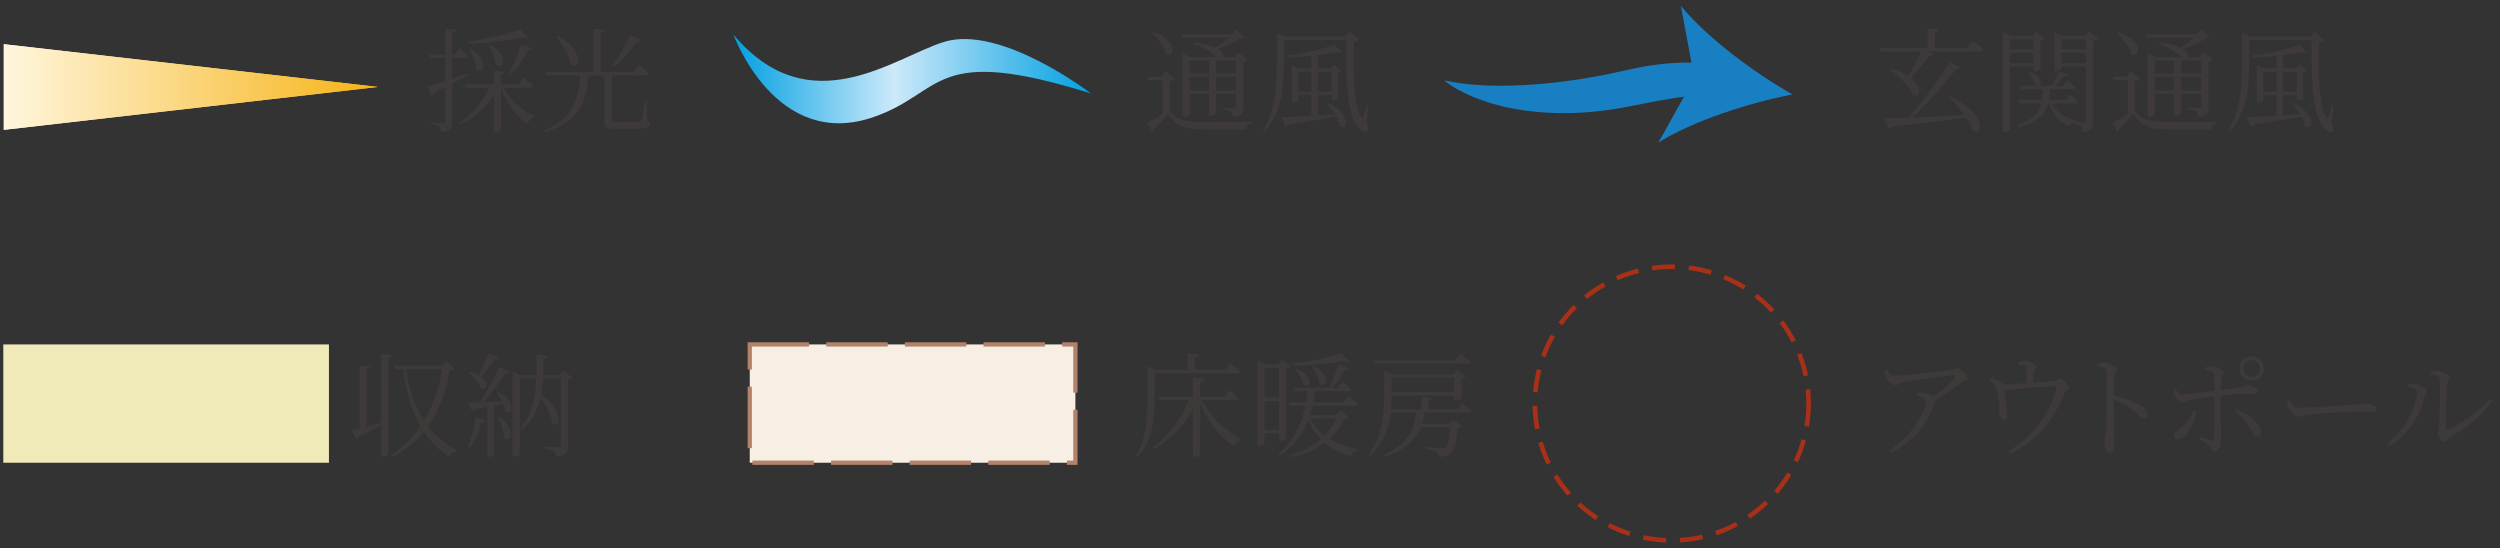 <?xml version="1.0" encoding="UTF-8"?><svg xmlns="http://www.w3.org/2000/svg" xmlns:xlink="http://www.w3.org/1999/xlink" viewBox="0 0 310 68"><rect x="0" y="0" width="310" height="68" fill="#333333" stroke="none"/><defs><style>.cls-1{fill:#f0eab8;}.cls-2{fill:url(#_新規グラデーションスウォッチ_4);}.cls-3{fill:url(#_新規グラデーションスウォッチ_5);}.cls-4{isolation:isolate;}.cls-5{fill:#3e3a39;}.cls-6{mix-blend-mode:multiply;}.cls-7{fill:#f7efe3;stroke:#b2826a;stroke-dasharray:7.09 2.66;stroke-linecap:square;stroke-width:.53px;}.cls-8{fill:none;stroke:#a73017;stroke-dasharray:2.85 1.71;stroke-width:.57px;}.cls-9{fill:#187fc3;}</style><linearGradient id="_新規グラデーションスウォッチ_4" x1="90.95" y1="9.78" x2="135.25" y2="9.78" gradientUnits="userSpaceOnUse"><stop offset="0" stop-color="#00a0e2"/><stop offset=".45" stop-color="#cce9fa"/><stop offset="1" stop-color="#00a0e2"/></linearGradient><linearGradient id="_新規グラデーションスウォッチ_5" x1="-2044.93" y1="1944.24" x2="-1998.55" y2="1944.24" gradientTransform="translate(2045.4 -1933.45)" gradientUnits="userSpaceOnUse"><stop offset="0" stop-color="#fff6dd"/><stop offset=".44" stop-color="#fbd987"/><stop offset="1" stop-color="#f7b316"/></linearGradient></defs><g class="cls-4"><g id="_レイヤー_4"><path class="cls-2" d="M135.25,11.57s-11.14-8.56-18.2-6.37c-6.15,1.9-16.67,10.34-26.1-.91,0,0,5.25,14.54,17.5,10.18,8.69-3.06,7.12-9.04,26.8-2.89"/><rect class="cls-1" x=".41" y="42.71" width="40.38" height="14.67"/><path class="cls-5" d="M142.3,45.86v-.46l1.06.46h-.17v3.42c0,.57-.02,1.17-.06,1.81-.04.63-.12,1.28-.26,1.93s-.35,1.29-.63,1.9c-.29.61-.67,1.18-1.17,1.7l-.2-.15c.43-.71.74-1.46.95-2.25.2-.79.33-1.61.38-2.44s.08-1.66.08-2.47v-3.43ZM142.79,45.86h9.07l.69-.87c.17.14.32.26.45.37.13.11.27.22.41.34.14.12.27.24.39.36-.03.15-.15.22-.36.22h-10.64v-.42ZM147.51,49.21h.99v.22c-.48,1.3-1.17,2.48-2.09,3.54-.92,1.06-2.03,1.96-3.33,2.71l-.15-.21c.73-.52,1.39-1.12,1.97-1.78.59-.66,1.1-1.37,1.55-2.13s.8-1.54,1.06-2.34ZM143.67,49.21h8.13l.63-.81c.16.13.3.25.42.34.12.1.25.21.38.32.14.12.26.23.37.34-.04.14-.16.21-.38.21h-9.45l-.11-.41ZM147.26,43.82l1.41.13c0,.09-.05.17-.13.25-.08.07-.2.12-.37.15v1.68h-.91v-2.2ZM147.92,46.83l1.43.17c-.02.09-.07.18-.14.25-.07.07-.21.12-.39.15v8.93s-.04.08-.11.13c-.07.05-.17.1-.28.14-.11.04-.22.06-.34.06h-.17v-9.83ZM148.81,49.21c.35.76.81,1.48,1.36,2.16.56.69,1.16,1.3,1.81,1.83.65.53,1.3.96,1.93,1.27l-.03.14c-.41.06-.7.31-.85.76-.61-.4-1.19-.91-1.76-1.51-.56-.61-1.08-1.29-1.53-2.06-.46-.77-.85-1.59-1.16-2.48l.22-.11Z"/><path class="cls-5" d="M155.95,44.69l1.02.49h-.17v9.81s-.07.1-.2.18c-.13.08-.3.13-.52.13h-.14v-10.61ZM159.03,49.31v.42h-2.66v-.42h2.66ZM159.06,45.18v.42h-2.67v-.42h2.67ZM159.04,53.3v.42h-2.66v-.42h2.66ZM158.46,45.18l.5-.55,1.09.85c-.04.06-.11.11-.22.15-.11.05-.24.08-.38.11v8.64s-.05.07-.13.13c-.08.06-.17.1-.28.14-.11.04-.21.06-.31.06h-.13v-9.53h-.14ZM163.16,48.12c-.1.89-.26,1.73-.47,2.53s-.49,1.56-.84,2.26c-.35.71-.78,1.36-1.3,1.96-.52.6-1.14,1.15-1.87,1.63l-.15-.17c.8-.71,1.46-1.49,1.96-2.35.5-.86.89-1.78,1.16-2.76.27-.98.45-2.02.53-3.1h.98ZM167.25,49.13c.15.12.28.23.41.33.12.1.25.2.38.32.13.11.25.22.36.32-.04.15-.16.22-.36.22h-8.16l-.11-.41h6.86l.63-.78ZM165.68,51.48l.6-.56.97.91c-.09.09-.29.15-.59.15-.55,1.18-1.35,2.16-2.41,2.95-1.06.79-2.45,1.37-4.19,1.74l-.1-.22c1.53-.46,2.79-1.1,3.77-1.94.98-.84,1.68-1.85,2.1-3.03h-.15ZM167.33,44.8c-.06.05-.15.07-.27.07s-.27-.03-.43-.1c-.53.1-1.14.2-1.83.28-.69.08-1.42.15-2.18.2-.76.05-1.51.07-2.26.07l-.04-.25c.53-.06,1.08-.13,1.65-.22.56-.09,1.12-.19,1.65-.32.54-.12,1.04-.25,1.5-.38.46-.13.86-.26,1.18-.38l1.04,1.02ZM166.45,47.34c.25.21.46.38.64.52.17.14.33.28.47.42-.03.15-.15.22-.36.22h-6.68l-.11-.41h5.45l.6-.76ZM160.79,45.73c.41.18.73.36.97.56.24.2.41.39.51.58.1.19.16.36.16.52,0,.15-.03.28-.1.37-.07.09-.16.14-.28.15-.12,0-.24-.04-.38-.14-.04-.21-.11-.43-.23-.67s-.25-.47-.39-.7c-.15-.23-.29-.43-.43-.59l.17-.08ZM166.21,51.47v.41h-4.35l.18-.41h4.17ZM162.28,51.48c.32.77.77,1.43,1.36,2s1.28,1.03,2.08,1.39c.8.36,1.67.64,2.61.84v.15c-.21.03-.38.11-.51.24-.14.13-.24.31-.3.53-.91-.29-1.71-.66-2.43-1.11-.71-.45-1.33-.99-1.83-1.64-.51-.64-.91-1.41-1.21-2.28l.24-.13ZM162.91,45.37c.4.21.71.43.93.66.22.22.38.44.47.64.09.2.14.38.13.55s-.06.3-.14.39c-.08.09-.19.14-.31.15-.12,0-.25-.05-.38-.16-.03-.35-.13-.73-.31-1.13s-.36-.74-.56-1.02l.17-.08ZM167.28,45.68c-.03.07-.08.12-.17.17-.08.05-.2.07-.35.06-.26.42-.55.85-.85,1.29s-.61.82-.91,1.14l-.22-.13c.13-.25.26-.55.4-.88.13-.34.27-.69.42-1.06.14-.37.27-.74.38-1.11l1.3.5Z"/><path class="cls-5" d="M171.63,46.44v-.48l1.08.48h-.17v2.53c0,.45-.01.93-.04,1.44-.03.51-.09,1.04-.19,1.58-.1.54-.25,1.07-.44,1.6-.2.53-.46,1.05-.78,1.55-.32.5-.73.96-1.21,1.39l-.18-.15c.56-.75.98-1.53,1.26-2.36.28-.83.46-1.67.55-2.53.08-.86.13-1.7.13-2.52v-2.53ZM170.26,44.68h10.16l.67-.83c.16.13.3.25.43.35.13.1.27.21.41.33.14.12.28.23.4.34-.04.14-.16.21-.38.21h-11.58l-.13-.41ZM175.62,50.81h1.04c-.04.42-.1.84-.19,1.26-.09.42-.23.84-.43,1.25-.2.42-.47.82-.83,1.2-.35.39-.81.76-1.38,1.13-.56.36-1.27.7-2.11,1.01l-.17-.22c.91-.42,1.62-.86,2.16-1.33.53-.47.93-.94,1.2-1.43s.44-.97.53-1.46c.09-.49.15-.96.17-1.41ZM171.97,46.44h8.68v.39h-8.68v-.39ZM171.97,48.62h8.65v.42h-8.65v-.42ZM172.12,50.79h8.53l.63-.78c.27.21.5.38.68.53.18.15.35.29.51.43-.04.15-.16.22-.38.22h-9.84l-.13-.41ZM175.76,52.54h4.4v.42h-4.55l.15-.42ZM176.26,49.2l1.3.14c0,.07-.04.14-.11.2-.06.06-.16.09-.29.11v1.37h-.91v-1.82ZM179.86,52.54h-.14l.52-.52,1.04.84c-.04.06-.1.1-.19.13-.09.03-.2.05-.33.07-.07.85-.19,1.55-.34,2.1-.15.55-.35.92-.6,1.12-.17.12-.37.21-.62.28s-.5.09-.78.08c0-.12-.02-.24-.06-.34-.04-.11-.11-.2-.21-.27-.1-.07-.28-.14-.54-.2-.26-.06-.52-.1-.79-.14v-.24c.21,0,.44.03.7.05s.51.04.75.06c.24.02.4.03.5.03.21,0,.37-.04.48-.13.16-.12.29-.44.39-.97.1-.52.17-1.18.23-1.96ZM180.32,46.44h-.14l.49-.55,1.11.83s-.11.1-.21.15c-.1.06-.21.09-.34.11v2.38s-.04.06-.13.11-.19.08-.31.12-.23.06-.34.06h-.13v-3.21Z"/><path class="cls-5" d="M239.3,49.44c.4-.26.81-.55,1.22-.87s.78-.63,1.11-.94c.33-.31.57-.57.72-.77.09-.13.13-.22.1-.26-.03-.04-.12-.06-.27-.06-.13,0-.38.02-.74.06-.36.04-.79.1-1.28.16-.49.07-1,.13-1.53.21-.53.07-1.03.15-1.5.22-.47.08-.86.14-1.17.21-.18.03-.31.07-.4.13-.09.06-.17.12-.23.16-.07.05-.15.07-.27.07-.12,0-.26-.05-.42-.16s-.31-.24-.46-.38-.26-.3-.32-.45c-.06-.12-.1-.25-.12-.4-.02-.15-.04-.3-.06-.46l.29-.08c.15.21.28.38.4.54.12.15.28.23.48.23.15,0,.41-.01.78-.04s.8-.07,1.29-.11c.49-.05,1-.1,1.53-.15.53-.06,1.04-.11,1.53-.17.49-.06.91-.11,1.27-.15s.6-.07.73-.09c.14-.02.26-.06.35-.13.09-.07.2-.11.31-.11.09,0,.22.04.37.13.15.09.31.2.46.34.15.14.28.27.38.41.1.14.15.26.15.36s-.05.19-.15.25-.22.12-.36.17c-.14.05-.25.12-.36.19-.22.17-.53.39-.91.66s-.8.55-1.27.85c-.46.29-.93.57-1.41.82l-.28-.41ZM234.32,55.83c.55-.34,1.06-.74,1.53-1.18.47-.44.88-.9,1.25-1.38.37-.48.68-.94.94-1.39.26-.45.45-.85.58-1.21.13-.36.2-.63.2-.82,0-.21-.11-.38-.34-.51s-.49-.24-.8-.33l.07-.31c.21,0,.38,0,.51,0,.13,0,.26.02.38.05.28.04.53.1.75.2.22.09.38.2.48.31.08.07.14.15.16.22.02.07.01.17-.04.32-.35.95-.76,1.81-1.23,2.58-.48.77-1.05,1.46-1.73,2.07s-1.51,1.18-2.5,1.68l-.22-.29Z"/><path class="cls-5" d="M248.54,52.11c-.12,0-.24-.05-.34-.17-.11-.13-.19-.28-.25-.45s-.09-.32-.1-.46c0-.08,0-.18.02-.3.02-.12.04-.24.04-.36s0-.27-.03-.45c-.02-.18-.04-.37-.08-.57s-.07-.4-.1-.57c-.03-.18-.06-.32-.09-.42-.07-.27-.18-.51-.36-.71-.17-.2-.35-.4-.54-.59l.17-.24c.21.08.4.16.59.24.19.07.37.17.53.28.21.13.34.24.4.34.06.1.1.23.12.4,0,.06.01.21.04.46.03.25.06.53.1.86s.08.65.12.98c.04.33.07.61.09.84.02.23.03.38.03.43,0,.16-.02.27-.1.34-.08.07-.17.11-.28.12ZM248.99,55.99c1-.6,1.91-1.31,2.72-2.14.82-.83,1.51-1.74,2.07-2.72.56-.98.97-1.99,1.21-3.02.02-.09.02-.15,0-.18-.02-.03-.08-.04-.18-.04-.92.03-1.72.07-2.39.12-.67.05-1.23.11-1.68.16-.45.06-.81.1-1.08.14-.27.04-.47.06-.59.06-.14,0-.27-.04-.4-.1-.13-.07-.31-.18-.54-.32v-.24c.28,0,.64-.01,1.04-.04.41-.03.83-.06,1.27-.1.44-.04.84-.07,1.22-.1.33-.03.68-.05,1.05-.08.37-.02.73-.05,1.07-.07.34-.02.62-.04.85-.06.09,0,.18-.04.25-.08.07-.05.15-.09.23-.14.08-.05.16-.07.23-.07.1,0,.22.04.36.12.14.08.26.18.38.29.12.12.22.24.31.36s.13.22.13.31-.04.16-.11.23-.16.14-.25.21c-.09.07-.15.15-.18.25-.42,1.11-.94,2.13-1.55,3.07-.61.93-1.34,1.77-2.19,2.52-.85.75-1.85,1.4-3.01,1.97l-.24-.29ZM251.3,47.87v-.93c0-.22,0-.43,0-.64s-.01-.36-.02-.48c0-.16-.03-.27-.05-.32-.02-.06-.09-.11-.2-.15-.08-.04-.2-.07-.34-.09-.15-.02-.29-.04-.43-.06v-.28c.15-.06.31-.11.44-.15.14-.03.28-.05.43-.05.2,0,.4.04.62.13s.4.19.55.31c.15.12.22.23.22.32,0,.08-.03.16-.08.23-.05.07-.1.14-.15.22-.05.08-.08.18-.1.32,0,.14-.02.31-.04.51-.01.2-.02.4-.03.59,0,.2,0,.36,0,.49h-.81Z"/><path class="cls-5" d="M261.65,56.1c-.15,0-.28-.07-.38-.21-.1-.14-.18-.31-.24-.5-.06-.2-.08-.37-.08-.53,0-.15.02-.3.07-.46.05-.16.08-.37.11-.63.03-.26.05-.59.06-.97.01-.39.03-.79.04-1.22,0-.42.01-.83.01-1.22v-.98c0-.29,0-.59,0-.9,0-.31,0-.62,0-.93s0-.59-.01-.86c0-.27-.03-.48-.06-.65-.02-.22-.11-.37-.28-.45-.17-.07-.44-.13-.81-.17v-.29c.17-.04.34-.07.48-.11.14-.04.27-.06.41-.06.15,0,.31.03.48.09.17.06.34.13.5.22.16.08.3.18.4.27.1.1.15.19.15.27,0,.09-.02.17-.06.23s-.09.13-.14.21-.09.2-.1.36c-.03.24-.05.53-.06.85-.01.33-.03.66-.03.99,0,.33-.01.63-.01.89,0,.2,0,.49,0,.88,0,.39,0,.82,0,1.3v2.79c0,.31.02.57.03.78,0,.21.01.38.01.5,0,.19-.04.32-.11.41s-.19.13-.34.13ZM265.86,51.87c-.11,0-.21-.03-.3-.08-.09-.06-.18-.13-.28-.24s-.22-.22-.36-.36c-.14-.13-.31-.28-.52-.44-.34-.23-.71-.46-1.11-.67-.41-.21-.87-.41-1.38-.6v-.46c.7.14,1.38.33,2.03.57.65.24,1.18.49,1.58.74.21.14.4.3.55.47.15.17.23.37.23.58,0,.12-.04.23-.11.33s-.19.15-.34.15Z"/><path class="cls-5" d="M270.71,49.93c-.1,0-.22-.04-.36-.12-.14-.08-.27-.18-.39-.32-.13-.13-.23-.27-.3-.42-.05-.08-.08-.2-.11-.34s-.05-.28-.07-.41l.25-.13c.13.19.27.35.42.5.15.15.3.22.45.21.14,0,.35-.01.62-.04s.59-.06.93-.1.69-.08,1.04-.12c.35-.04.67-.08.96-.12s.52-.07.69-.08c.86-.1,1.53-.19,2.02-.27.48-.08.85-.14,1.08-.2.24-.06.41-.11.5-.13.1-.03.19-.04.27-.04.18,0,.36.03.55.1s.35.15.48.25c.13.1.2.2.2.31,0,.15-.04.25-.12.31-.08.06-.21.08-.39.08-.2,0-.41,0-.63-.01-.22,0-.49-.01-.78-.01-.22,0-.52.01-.9.04-.37.03-.76.06-1.16.11s-.77.08-1.11.12c-.3.04-.64.08-1.03.13-.39.05-.77.11-1.14.17-.37.06-.7.12-.98.17-.19.04-.33.08-.44.14-.11.06-.2.11-.28.15-.08.05-.18.07-.29.07ZM270.08,54.46c-.15,0-.27-.05-.36-.15s-.13-.21-.13-.33.03-.22.09-.29c.06-.07.14-.14.25-.22.11-.07.24-.17.39-.28.5-.38.87-.76,1.09-1.13.22-.37.4-.76.53-1.15l.38.08c-.04.38-.13.78-.27,1.18-.15.41-.32.78-.53,1.12s-.44.62-.69.83c-.25.21-.5.32-.75.32ZM274.62,55.99c-.13,0-.23-.03-.29-.08-.06-.06-.11-.13-.16-.23-.05-.1-.12-.21-.22-.33-.13-.14-.3-.29-.52-.45-.21-.16-.43-.3-.66-.43l.14-.29c.22.08.46.15.71.24.25.08.46.14.64.18.08.02.15.02.2,0,.05-.02.08-.08.09-.17,0-.16.02-.4.03-.73,0-.33.02-.7.02-1.11s0-.82,0-1.22v-1.05c0-.2,0-.43,0-.71,0-.28,0-.58-.01-.89,0-.31,0-.62-.01-.91,0-.29-.01-.56-.02-.79s-.02-.41-.04-.53c-.02-.21-.11-.36-.29-.43s-.45-.13-.82-.17v-.31c.14-.04.32-.07.52-.11.2-.03.38-.05.52-.05.2,0,.39.06.59.15.2.09.36.2.5.32.14.13.21.24.21.34,0,.08-.03.15-.08.2-.05.05-.1.11-.15.17-.05.07-.07.17-.08.31-.02.17-.03.39-.04.68,0,.29-.02.59-.02.92,0,.33,0,.66-.01.97s0,.6,0,.85v.82c0,.34,0,.7.01,1.08,0,.38.02.76.02,1.12,0,.36,0,.67.01.93s0,.43,0,.51c0,.2-.03.39-.1.57-.07.19-.16.34-.27.46-.12.12-.26.17-.43.17ZM279.91,54.15c-.2,0-.35-.1-.46-.29s-.23-.4-.36-.62c-.19-.33-.44-.69-.76-1.1s-.73-.79-1.23-1.14l.2-.24c.48.18.93.41,1.37.69.44.28.81.59,1.11.93.3.34.49.7.57,1.08.04.21.02.37-.06.5-.08.13-.2.19-.37.19ZM279.21,47.21c-.42,0-.78-.15-1.07-.45s-.44-.65-.44-1.06.15-.78.44-1.07c.29-.29.65-.44,1.07-.44s.77.15,1.06.44c.29.29.43.65.43,1.07s-.15.77-.43,1.06c-.29.3-.64.45-1.06.45ZM279.21,46.75c.29,0,.53-.1.73-.31s.3-.45.3-.74-.1-.55-.3-.75c-.2-.2-.45-.3-.73-.3s-.54.1-.74.3c-.21.2-.31.45-.31.75s.1.54.31.74c.21.21.45.31.74.31Z"/><path class="cls-5" d="M284.98,51.66c-.13,0-.28-.06-.46-.2-.17-.13-.33-.29-.48-.46-.15-.18-.25-.35-.31-.5-.05-.13-.08-.26-.1-.38s-.03-.26-.03-.4l.28-.08c.1.16.2.31.3.45.1.14.21.25.34.34s.29.13.48.13.5,0,.88-.02.81-.03,1.29-.06.96-.05,1.45-.08c.49-.03.96-.06,1.4-.08.44-.03.82-.05,1.14-.08.32-.02.53-.04.63-.04.47-.04.82-.07,1.06-.1.24-.03.45-.05.63-.05s.36.03.54.08c.18.05.33.12.45.21.12.09.17.2.17.33s-.04.23-.13.3c-.08.07-.25.11-.49.11s-.5,0-.78-.01c-.28,0-.63-.01-1.06-.01-.17,0-.44,0-.83.02-.38.01-.82.03-1.31.06s-.98.05-1.46.08c-.49.03-.93.06-1.34.09-.41.03-.72.06-.93.08-.26.03-.47.07-.62.11s-.28.09-.38.13c-.11.04-.23.06-.36.06Z"/><path class="cls-5" d="M296.06,54.99c.56-.44,1.06-.93,1.51-1.48.45-.55.83-1.12,1.15-1.71.32-.59.56-1.16.73-1.7.17-.55.25-1.03.25-1.45,0-.15-.06-.27-.19-.36-.13-.09-.27-.16-.44-.21-.17-.05-.31-.09-.42-.12v-.29c.1-.03.23-.06.37-.08.14-.03.29-.03.44-.01.12,0,.27.05.43.11s.33.15.5.25c.16.1.3.2.4.31.1.11.15.22.15.32,0,.15-.05.27-.14.35-.09.08-.16.21-.2.39-.15.71-.4,1.42-.76,2.14-.35.72-.82,1.41-1.4,2.06-.58.65-1.3,1.25-2.16,1.78l-.24-.29ZM303.13,54.76c-.07,0-.16-.04-.26-.11s-.19-.16-.29-.27-.17-.21-.23-.32c-.06-.1-.09-.19-.09-.25,0-.09.01-.17.04-.23.03-.06.06-.14.09-.24.03-.1.05-.24.06-.43.02-.16.03-.42.04-.78s.02-.77.03-1.25c0-.47.02-.95.03-1.45,0-.49.01-.96,0-1.39,0-.43-.02-.78-.04-1.05,0-.18-.1-.31-.29-.38-.18-.08-.46-.13-.82-.16l-.03-.29c.18-.07.34-.11.48-.13.14-.02.29-.03.45-.03.14,0,.29.03.46.08.17.06.33.13.48.21.15.08.28.17.38.27.1.1.15.19.15.27,0,.1-.02.18-.07.24-.05.06-.1.12-.15.19s-.09.17-.1.32c-.02.12-.03.35-.05.7-.01.35-.03.75-.04,1.2-.01.46-.03.92-.04,1.4-.01.48-.03.91-.04,1.3,0,.39-.01.69-.01.9,0,.18.07.24.22.18.67-.29,1.33-.64,1.97-1.05.64-.41,1.25-.85,1.81-1.32.56-.47,1.06-.94,1.49-1.41l.29.24c-.4.57-.88,1.12-1.44,1.67s-1.16,1.05-1.8,1.52c-.64.47-1.28.89-1.92,1.25-.1.07-.2.15-.28.24-.08.09-.16.17-.24.25s-.16.11-.27.11Z"/><path class="cls-5" d="M53.01,10.71c.28-.06.68-.18,1.19-.34.51-.16,1.09-.35,1.74-.56.64-.21,1.31-.44,2-.69l.07.21c-.49.26-1.09.58-1.79.95-.7.37-1.5.78-2.41,1.23-.05.17-.14.29-.28.35l-.52-1.16ZM56.95,5.96c.24.21.45.39.61.54.16.15.31.31.43.46-.04.14-.15.21-.34.21h-4.31l-.1-.41h3.14l.57-.8ZM56.59,3.71c-.02.1-.07.19-.15.25-.08.07-.2.11-.37.14v10.96c0,.24-.03.46-.08.64-.06.18-.18.33-.36.44-.19.11-.48.19-.88.24,0-.15-.03-.28-.08-.38-.04-.11-.1-.2-.19-.27-.09-.08-.22-.15-.39-.21-.16-.06-.38-.1-.65-.13v-.22c.25.02.46.04.64.05.17.01.34.03.5.04s.27.01.34.01c.11,0,.19-.02.23-.07.04-.05.06-.12.06-.21V3.55l1.39.15ZM61.81,10.68c-.45,1.02-1.07,1.92-1.86,2.72-.79.8-1.74,1.48-2.84,2.05l-.15-.22c.6-.4,1.14-.85,1.64-1.36.49-.5.93-1.04,1.3-1.62.37-.57.68-1.17.92-1.8h.99v.22ZM64.92,9.63c.17.12.31.23.43.34.12.1.25.21.39.34.14.12.26.24.39.35-.04.15-.15.22-.35.22h-8.06l-.1-.42h6.65l.66-.83ZM65.52,4.63c-.07.06-.16.08-.27.08-.12,0-.26-.03-.43-.09-.57.12-1.23.24-1.98.35-.75.11-1.54.21-2.37.29-.83.08-1.63.13-2.42.16l-.06-.24c.57-.07,1.16-.17,1.76-.29.61-.12,1.2-.24,1.78-.38.58-.14,1.13-.28,1.64-.43.51-.15.95-.29,1.31-.42l1.02.97ZM58.35,6.12c.42.23.75.47.98.72.23.25.4.49.49.71s.14.43.13.61-.06.32-.15.43c-.09.11-.2.17-.34.18-.14,0-.27-.05-.4-.18,0-.26-.06-.54-.15-.83-.09-.29-.21-.57-.34-.84-.13-.27-.26-.51-.39-.73l.17-.07ZM60.78,5.62c.42.22.75.45.99.69.24.23.41.46.5.69.1.22.14.42.12.6-.02.18-.07.32-.17.42-.09.1-.21.16-.34.16-.13,0-.27-.06-.41-.19,0-.25-.06-.52-.15-.79-.09-.28-.2-.54-.33-.81-.13-.26-.26-.49-.39-.7l.17-.07ZM62.6,8.9c-.02.09-.06.17-.13.24-.07.07-.18.11-.35.13v6.79s-.04.08-.11.13c-.07.05-.17.09-.27.13-.11.03-.22.05-.33.05h-.18v-7.6l1.37.14ZM62.23,10.46c.26.59.61,1.14,1.04,1.65.43.51.91.97,1.43,1.36.52.39,1.05.7,1.58.94l-.03.15c-.4.07-.68.34-.83.81-.75-.49-1.42-1.14-2.01-1.96-.59-.82-1.06-1.77-1.41-2.84l.22-.11ZM66.01,6c-.04.08-.1.14-.18.19s-.2.07-.35.06c-.31.6-.66,1.17-1.05,1.72-.39.55-.79,1.01-1.19,1.39l-.2-.14c.19-.3.37-.65.56-1.06.19-.41.37-.84.55-1.29.18-.46.33-.91.46-1.37l1.4.5Z"/><path class="cls-5" d="M71.96,9.08h1.06c-.07.96-.2,1.83-.4,2.59-.2.77-.5,1.44-.9,2.03-.4.59-.93,1.1-1.6,1.54s-1.51.82-2.52,1.13l-.07-.21c.85-.37,1.55-.79,2.11-1.26.56-.47,1-.98,1.32-1.55.32-.57.56-1.21.71-1.91.15-.7.24-1.49.28-2.36ZM67.65,8.94h10.82l.71-.88c.17.14.32.26.46.36.14.1.28.22.43.34.14.13.28.25.4.36-.03.15-.15.22-.36.22h-12.35l-.11-.41ZM69.13,4.39c.59.34,1.06.67,1.42,1.02.36.34.63.67.8.99.18.32.28.6.31.85s0,.46-.07.62-.18.25-.33.27c-.15.02-.31-.04-.48-.17-.06-.37-.18-.77-.38-1.19-.2-.42-.42-.83-.69-1.23-.26-.4-.52-.75-.77-1.04l.18-.11ZM73.57,3.55l1.44.15c0,.09-.05.18-.13.25s-.21.12-.39.15v5h-.92V3.55ZM74.94,9.08h.94v5.7c0,.13.04.22.1.27.07.05.24.08.51.08h1.4c.34,0,.62,0,.85-.01s.39-.02.5-.03c.09,0,.16-.03.2-.06.04-.03.07-.09.08-.16.05-.09.09-.26.14-.49.05-.23.1-.51.16-.84.06-.33.12-.66.18-1.01h.18l.06,2.44c.15.06.25.12.29.18.05.07.07.14.07.24,0,.14-.07.25-.2.34-.14.09-.4.15-.78.2-.39.04-.96.06-1.73.06h-1.54c-.37,0-.66-.03-.87-.09s-.35-.16-.42-.31c-.07-.14-.11-.34-.11-.58v-5.92ZM78.15,4.31l1.41.67c-.04.08-.1.13-.2.18-.09.04-.21.05-.36.02-.42.58-.88,1.14-1.38,1.69-.5.55-.98,1.01-1.45,1.39l-.2-.15c.22-.3.46-.66.72-1.07.26-.42.51-.86.76-1.33s.48-.94.69-1.39Z"/><path class="cls-5" d="M145.05,13.83c.25.28.52.51.79.69.28.18.59.31.93.4.34.09.75.15,1.2.18.46.03.99.04,1.6.04h1.81c.65,0,1.3,0,1.97-.01.66,0,1.28-.02,1.85-.04v.2c-.2.04-.35.12-.48.25-.12.13-.2.3-.22.51h-4.91c-.64,0-1.21-.03-1.69-.08-.48-.05-.9-.15-1.27-.28s-.69-.33-.97-.58c-.28-.25-.55-.58-.79-.98-.18.21-.38.43-.59.66-.22.24-.44.46-.65.68-.21.21-.41.4-.57.56.02.08.01.15-.01.2-.03.05-.07.09-.14.12l-.67-1.12c.24-.11.53-.26.85-.44.33-.18.67-.38,1.01-.59.35-.21.67-.42.96-.6v.25ZM145.05,10.08v3.74l-.88.56v-4.44h-1.81l-.08-.41h1.71l.55-.73,1.19,1.01s-.11.1-.22.15c-.11.05-.26.09-.46.12ZM143,3.97c.55.19,1,.4,1.34.64.35.24.6.48.78.73.17.25.27.48.3.69.03.21,0,.39-.07.53-.07.14-.18.22-.32.25-.14.03-.3-.02-.48-.15-.06-.29-.18-.59-.36-.91s-.4-.62-.64-.91c-.24-.29-.47-.54-.71-.74l.15-.11ZM146.48,4.25h6.94v.41h-6.82l-.13-.41ZM146.63,7.08v-.45l.97.45h6.08v.41h-6.16v6.68s-.04.07-.1.13c-.07.06-.16.1-.27.14-.11.04-.23.06-.36.06h-.15v-7.41ZM147.18,9.12h6.59v.41h-6.59v-.41ZM147.18,11.24h6.59v.41h-6.59v-.41ZM148.09,5.22c.71.1,1.3.22,1.76.36.47.14.83.28,1.1.43.27.15.45.3.56.45.11.15.15.28.14.39s-.07.21-.15.28c-.09.07-.2.1-.33.1-.13,0-.26-.06-.38-.17-.25-.27-.61-.55-1.08-.83-.47-.28-1.03-.54-1.69-.77l.07-.24ZM149.92,7.08h.87v7.03s-.07.08-.2.15c-.14.07-.31.11-.54.11h-.13v-7.29ZM152.87,4.25h-.17l.6-.57,1.04.99c-.06.05-.13.08-.22.09-.09.01-.21.03-.37.04-.25.17-.56.34-.93.52-.37.18-.75.34-1.16.5-.4.15-.77.29-1.09.4l-.15-.14c.26-.15.55-.33.86-.55.31-.21.62-.44.91-.67.29-.23.52-.43.68-.61ZM153.25,7.08h-.14l.46-.57,1.18.9s-.11.08-.22.14c-.11.06-.23.09-.36.11v5.59c0,.23-.03.44-.08.61-.06.17-.18.31-.36.41-.18.1-.46.18-.85.22,0-.13-.03-.25-.07-.36-.04-.11-.09-.2-.15-.27-.08-.06-.2-.11-.34-.17-.14-.06-.34-.1-.59-.13v-.22c.21.02.39.03.54.04s.3.02.43.03c.14,0,.23.01.29.01.11,0,.18-.02.22-.06s.05-.11.05-.2v-6.08Z"/><path class="cls-5" d="M158.33,4.55v-.5l1.06.5h-.17v3.14c0,.65-.02,1.35-.06,2.09s-.14,1.5-.3,2.27c-.16.78-.4,1.54-.73,2.27-.33.73-.77,1.42-1.34,2.06l-.21-.14c.52-.86.91-1.77,1.16-2.72.25-.96.41-1.93.48-2.92s.11-1.96.11-2.9v-3.15ZM158.78,4.55h8.64v.41h-8.64v-.41ZM158.92,14.53c.43,0,1.02-.03,1.76-.07.75-.04,1.59-.09,2.54-.15.95-.06,1.93-.13,2.95-.2l.03.25c-.76.14-1.66.3-2.7.48-1.05.18-2.28.38-3.7.6-.09.18-.21.28-.36.31l-.52-1.22ZM165.46,5.56l.95.92c-.07.05-.16.07-.27.07s-.25-.03-.4-.1c-.51.11-1.1.21-1.77.31-.67.09-1.37.17-2.09.24-.73.07-1.45.11-2.16.13l-.06-.27c.68-.07,1.39-.18,2.11-.33.73-.14,1.41-.3,2.06-.48s1.19-.34,1.62-.5ZM160.18,8.5v-.39l.87.39h4.47v.42h-4.54v3.53s-.03.06-.1.1c-.06.04-.15.08-.26.12-.11.04-.21.06-.31.06h-.13v-4.23ZM160.59,11.37h4.91v.42h-4.91v-.42ZM162.6,6.51h.84v8.06h-.84V6.51ZM164.68,12.74c.52.27.94.54,1.26.81.32.27.56.54.71.8s.25.49.28.7c.03.21,0,.37-.06.5-.07.13-.16.21-.29.22-.13.02-.27-.03-.42-.14-.06-.31-.17-.63-.35-.97-.18-.34-.38-.66-.62-.99-.23-.32-.46-.6-.69-.83l.17-.11ZM165.12,8.5h-.11l.43-.45.94.71c-.08.12-.23.2-.46.22v3.16s-.04.06-.11.11c-.07.04-.17.08-.27.12-.11.04-.21.06-.3.06h-.11v-3.93ZM166.94,4.55h-.15l.56-.6,1.15.98s-.11.1-.21.15c-.1.05-.24.09-.41.1-.03.64-.04,1.34-.05,2.08,0,.74,0,1.49.04,2.24.03.75.08,1.47.15,2.14s.18,1.27.31,1.79c.13.52.29.9.49,1.15.06.07.1.09.14.08.04,0,.07-.06.1-.15.08-.26.16-.52.24-.78.07-.26.14-.52.21-.77l.15.03-.22,2.3c.13.26.21.47.23.64.02.16-.01.28-.1.34-.12.09-.26.12-.41.08-.15-.04-.3-.13-.45-.25-.15-.13-.28-.28-.4-.47-.28-.35-.51-.83-.69-1.41-.18-.59-.31-1.26-.41-2.02-.1-.76-.17-1.56-.2-2.41s-.06-1.72-.06-2.61c0-.89,0-1.77,0-2.62Z"/><path class="cls-5" d="M233.12,5.96h10.77l.73-.91c.18.14.34.26.48.37s.28.23.43.36c.15.13.29.25.42.36,0,.07-.05.13-.12.17-.07.04-.16.06-.26.06h-12.32l-.13-.41ZM233.61,14.66c.47,0,1.06-.02,1.79-.04s1.56-.05,2.5-.08,1.94-.08,3.02-.14c1.07-.06,2.18-.11,3.32-.17v.28c-.73.11-1.58.23-2.51.35-.94.12-2,.25-3.17.39s-2.49.29-3.95.45c-.09.16-.22.25-.39.28l-.6-1.32ZM234.54,8.5c.71.22,1.3.48,1.76.76.47.28.83.56,1.09.84.26.28.43.54.52.78.08.24.1.45.06.62s-.13.28-.27.34-.31.03-.5-.07c-.15-.35-.38-.73-.69-1.11-.31-.39-.66-.76-1.04-1.11s-.74-.66-1.08-.91l.15-.13ZM241.71,7.74l1.46.6c-.04.07-.11.13-.22.17-.11.04-.24.05-.4.04-.35.49-.75,1.01-1.21,1.56-.46.56-.95,1.12-1.48,1.7-.52.58-1.06,1.14-1.62,1.69-.56.55-1.09,1.05-1.62,1.51h-.36c.47-.5.95-1.06,1.45-1.67.5-.61.99-1.24,1.48-1.89.49-.65.95-1.29,1.38-1.93.43-.64.81-1.23,1.14-1.77ZM238.35,6.09l1.44.64c-.04.08-.1.14-.19.18-.09.05-.21.06-.36.03-.4.57-.84,1.13-1.32,1.67s-.94,1.01-1.39,1.39l-.18-.14c.21-.3.42-.66.65-1.08.23-.42.46-.86.69-1.33.23-.47.45-.92.64-1.37ZM239.02,3.51l1.44.15c0,.09-.05.17-.13.24-.08.07-.21.11-.39.14v2.16h-.92v-2.69ZM241.75,11.9c.67.32,1.24.64,1.71.98.47.34.85.67,1.14.99s.51.63.65.92c.14.29.22.54.25.76.02.22,0,.4-.08.53-.07.14-.18.21-.32.23-.14.02-.3-.03-.48-.15-.09-.35-.25-.7-.47-1.08-.22-.37-.47-.75-.76-1.12-.28-.37-.59-.73-.9-1.06-.32-.34-.62-.63-.91-.9l.17-.11Z"/><path class="cls-5" d="M248.34,4.45v-.48l.97.48h3.25v.41h-3.32v11.14s-.03.1-.1.15c-.07.06-.15.11-.27.15-.11.05-.24.07-.38.07h-.15V4.45ZM248.79,6.12h3.72v.41h-3.72v-.41ZM248.79,7.84h3.72v.42h-3.72v-.42ZM253.34,10.67h.9c-.02.61-.07,1.16-.14,1.67-.07.51-.24.97-.48,1.39-.25.42-.64.8-1.16,1.14-.53.34-1.25.64-2.18.9l-.18-.21c.79-.29,1.41-.6,1.84-.94.43-.34.75-.71.94-1.11.2-.41.32-.84.37-1.32s.08-.98.09-1.53ZM250.26,12.4h5.88l.55-.67c.23.19.43.35.59.48.16.13.3.26.43.39-.04.15-.16.22-.36.22h-6.99l-.1-.42ZM250.48,10.64h5.39l.53-.62c.22.17.41.31.57.43.15.12.29.25.41.38-.03.15-.15.22-.36.22h-6.43l-.11-.42ZM251.6,8.86c.36.12.66.26.88.41.22.15.38.31.47.47.09.16.14.31.13.44,0,.14-.04.25-.11.33-.07.08-.16.13-.28.14s-.24-.04-.36-.14c-.04-.26-.15-.54-.32-.83-.18-.29-.37-.53-.57-.72l.17-.1ZM252.14,4.45h-.13l.48-.52,1.05.8s-.1.1-.2.15c-.1.05-.2.09-.31.1v3.56s-.04.07-.13.12c-.09.05-.19.1-.3.14-.11.04-.22.06-.32.06h-.13v-4.41ZM254.25,12.46c.11.32.29.63.52.93.24.3.57.59.99.85s.96.5,1.62.71v.17c-.21.03-.36.08-.48.15-.11.07-.19.22-.24.43-.59-.23-1.06-.53-1.42-.89-.36-.36-.63-.74-.82-1.14-.19-.4-.32-.78-.41-1.13l.22-.08ZM255.24,8.85l1.23.39c-.04.07-.1.14-.18.18-.08.05-.21.07-.36.06-.17.22-.37.46-.61.7-.24.24-.47.47-.71.67h-.32c.16-.27.33-.59.51-.97.18-.37.33-.72.44-1.04ZM254.74,4.45v-.43l.94.43h3.42v.41h-3.47v3.65s-.04.07-.11.12c-.08.05-.17.1-.29.13s-.24.06-.36.06h-.13v-4.37ZM255.2,6.12h3.84v.41h-3.84v-.41ZM255.2,7.84h3.84v.42h-3.84v-.42ZM258.65,4.45h-.14l.48-.59,1.18.88c-.05.06-.12.11-.23.17-.11.06-.24.1-.39.13v10.02c0,.25-.03.47-.08.65-.05.18-.17.33-.34.44-.18.11-.46.19-.85.22,0-.15-.03-.28-.07-.41-.04-.12-.09-.21-.17-.28-.08-.08-.2-.15-.34-.2s-.34-.09-.58-.13v-.22c.21.02.4.03.55.04.15,0,.3.02.43.02.13,0,.22,0,.28,0,.1,0,.17-.02.22-.06s.06-.11.06-.2V4.45Z"/><path class="cls-5" d="M264.72,13.83c.25.28.52.51.79.69.27.18.59.31.93.4.35.09.75.15,1.2.18.46.03.99.04,1.6.04h1.81c.65,0,1.3,0,1.97-.01s1.28-.02,1.85-.04v.2c-.2.04-.35.12-.48.25-.12.13-.2.3-.22.51h-4.91c-.64,0-1.21-.03-1.69-.08-.48-.05-.9-.15-1.27-.28-.36-.14-.69-.33-.97-.58-.28-.25-.55-.58-.79-.98-.18.21-.38.43-.6.66-.22.24-.44.46-.65.68-.21.21-.41.4-.57.56.02.08.01.15-.01.2-.03.05-.07.09-.14.12l-.67-1.12c.24-.11.53-.26.85-.44.33-.18.67-.38,1.02-.59.35-.21.67-.42.96-.6v.25ZM264.72,10.08v3.74l-.88.56v-4.44h-1.81l-.08-.41h1.71l.55-.73,1.19,1.01s-.11.1-.22.15c-.11.05-.26.09-.45.12ZM262.68,3.97c.55.19,1,.4,1.34.64.35.24.6.48.78.73.17.25.27.48.3.69.03.21,0,.39-.07.53-.07.14-.18.22-.32.25-.14.03-.3-.02-.48-.15-.06-.29-.18-.59-.36-.91-.19-.32-.4-.62-.64-.91-.24-.29-.47-.54-.71-.74l.15-.11ZM266.15,4.25h6.94v.41h-6.82l-.13-.41ZM266.3,7.08v-.45l.97.45h6.08v.41h-6.16v6.68s-.04.07-.1.13c-.07.06-.16.1-.27.14-.11.04-.23.06-.36.06h-.15v-7.41ZM266.85,9.12h6.59v.41h-6.59v-.41ZM266.85,11.24h6.59v.41h-6.59v-.41ZM267.76,5.22c.71.1,1.3.22,1.76.36s.83.28,1.1.43c.27.15.45.3.56.45.11.15.15.28.14.39-.01.12-.06.21-.15.28-.09.07-.2.1-.33.1-.13,0-.26-.06-.38-.17-.25-.27-.61-.55-1.08-.83-.47-.28-1.03-.54-1.69-.77l.07-.24ZM269.59,7.08h.87v7.03s-.07.08-.2.15-.31.11-.54.11h-.13v-7.29ZM272.55,4.25h-.17l.6-.57,1.04.99c-.06.05-.13.08-.22.09-.09.01-.21.03-.37.04-.25.17-.56.34-.93.52s-.75.34-1.16.5c-.4.15-.77.29-1.09.4l-.15-.14c.26-.15.55-.33.86-.55.31-.21.62-.44.91-.67s.52-.43.68-.61ZM272.93,7.08h-.14l.46-.57,1.18.9s-.11.08-.22.14c-.11.06-.23.09-.36.11v5.59c0,.23-.03.44-.08.61-.06.17-.17.31-.36.41-.18.1-.46.18-.85.22,0-.13-.03-.25-.07-.36-.04-.11-.09-.2-.15-.27-.08-.06-.2-.11-.34-.17-.14-.06-.34-.1-.59-.13v-.22c.21.02.39.03.54.04s.3.02.43.03.23.01.29.01c.11,0,.18-.02.22-.06s.05-.11.05-.2v-6.08Z"/><path class="cls-5" d="M278.01,4.55v-.5l1.06.5h-.17v3.14c0,.65-.02,1.35-.06,2.09s-.14,1.5-.3,2.27c-.16.78-.4,1.54-.73,2.27-.33.73-.77,1.42-1.34,2.06l-.21-.14c.52-.86.91-1.77,1.16-2.72.25-.96.41-1.93.48-2.92s.11-1.96.11-2.9v-3.15ZM278.46,4.55h8.64v.41h-8.64v-.41ZM278.6,14.53c.43,0,1.02-.03,1.76-.07.75-.04,1.59-.09,2.54-.15.95-.06,1.93-.13,2.95-.2l.03.25c-.76.14-1.66.3-2.7.48-1.05.18-2.28.38-3.7.6-.09.18-.21.28-.36.31l-.52-1.22ZM285.13,5.56l.95.92c-.07.05-.16.07-.27.07s-.25-.03-.4-.1c-.51.11-1.1.21-1.77.31-.67.09-1.37.17-2.09.24-.73.07-1.45.11-2.16.13l-.06-.27c.68-.07,1.39-.18,2.11-.33.73-.14,1.41-.3,2.06-.48s1.19-.34,1.62-.5ZM279.86,8.5v-.39l.87.39h4.47v.42h-4.54v3.53s-.03.06-.1.1c-.06.04-.15.08-.26.12-.11.04-.21.06-.31.06h-.13v-4.23ZM280.26,11.37h4.91v.42h-4.91v-.42ZM282.28,6.51h.84v8.06h-.84V6.51ZM284.35,12.74c.52.27.94.54,1.26.81.32.27.56.54.71.8s.25.49.28.7c.03.21,0,.37-.06.5-.07.13-.16.21-.29.22-.13.02-.27-.03-.42-.14-.06-.31-.17-.63-.35-.97-.18-.34-.38-.66-.62-.99-.23-.32-.46-.6-.69-.83l.17-.11ZM284.8,8.5h-.11l.43-.45.94.71c-.08.12-.23.2-.46.22v3.16s-.04.06-.11.11c-.07.04-.17.08-.27.12-.11.04-.21.06-.3.06h-.11v-3.93ZM286.62,4.55h-.15l.56-.6,1.15.98s-.11.1-.21.15c-.1.05-.24.09-.41.1-.03.64-.04,1.34-.05,2.08,0,.74,0,1.49.04,2.24.03.75.08,1.47.15,2.14s.18,1.27.31,1.79c.13.52.29.9.49,1.15.06.07.1.09.14.08.04,0,.07-.06.1-.15.08-.26.16-.52.24-.78.07-.26.14-.52.21-.77l.15.03-.22,2.3c.13.26.21.47.23.64.02.16-.01.28-.1.34-.12.09-.26.12-.41.08-.15-.04-.3-.13-.45-.25-.15-.13-.28-.28-.4-.47-.28-.35-.51-.83-.69-1.41-.18-.59-.31-1.26-.41-2.02-.1-.76-.17-1.56-.2-2.41s-.06-1.72-.06-2.61c0-.89,0-1.77,0-2.62Z"/><path class="cls-5" d="M43.63,53.38c.25-.06.6-.14,1.04-.26.44-.12.94-.25,1.49-.41.56-.15,1.13-.32,1.71-.48l.06.21c-.4.2-.89.44-1.47.73-.58.29-1.25.61-2.02.97-.05.17-.14.28-.28.32l-.53-1.08ZM44.57,45.31l1.33.14c-.02.09-.06.17-.12.22-.06.06-.17.1-.33.13v7.42l-.88.2v-8.11ZM47.27,43.88l1.37.15c0,.09-.05.17-.11.24s-.18.11-.35.14v11.83s-.04.1-.11.17-.17.12-.28.16c-.11.04-.22.06-.34.06h-.18v-12.75ZM54.89,45.36h-.14l.57-.6,1.04.97c-.06.07-.12.11-.2.13-.08.02-.2.04-.37.06-.21,1.06-.48,2.11-.82,3.14-.34,1.03-.78,2.01-1.33,2.95-.55.94-1.23,1.8-2.04,2.59-.82.79-1.8,1.48-2.95,2.06l-.18-.2c.97-.63,1.82-1.34,2.55-2.16.73-.81,1.35-1.7,1.87-2.66s.94-1.97,1.27-3.04c.33-1.06.57-2.15.74-3.25ZM48.85,45.36h6.59v.41h-6.47l-.13-.41ZM50.28,45.37c.21,1.68.59,3.19,1.14,4.54.56,1.34,1.27,2.51,2.15,3.51.88.99,1.9,1.8,3.08,2.43l-.04.14c-.2.02-.38.09-.54.2-.16.12-.27.27-.33.47-1.65-1.04-2.96-2.51-3.92-4.4-.96-1.89-1.58-4.15-1.86-6.79l.32-.1Z"/><path class="cls-5" d="M58.95,51.77l1.25.31c-.02.09-.07.17-.15.22-.08.05-.19.08-.34.08-.16.59-.36,1.16-.62,1.72-.25.56-.53,1.04-.84,1.43l-.24-.11c.21-.48.41-1.04.57-1.68.17-.64.29-1.3.36-1.96ZM58.09,49.94c.29,0,.68,0,1.18-.03.5-.02,1.06-.04,1.68-.08.62-.03,1.26-.07,1.93-.1v.25c-.45.08-1.02.19-1.68.32s-1.44.26-2.34.41c-.04.09-.09.16-.15.2-.06.04-.12.07-.19.08l-.43-1.05ZM58.3,46.1c.47.13.84.28,1.12.46.28.17.49.35.63.53.14.18.22.35.25.52.02.16,0,.3-.06.41-.07.11-.16.17-.28.2-.12.02-.25-.01-.39-.11-.05-.21-.15-.44-.3-.67s-.33-.46-.52-.67c-.2-.21-.39-.4-.57-.55l.14-.11ZM60.53,43.81l1.32.53c-.02.07-.07.12-.16.17-.09.05-.21.07-.36.06-.28.42-.59.85-.93,1.28s-.66.8-.97,1.11l-.21-.13c.2-.38.41-.85.65-1.41.24-.56.46-1.1.67-1.63ZM61.94,45.53l1.3.52c-.04.08-.1.14-.2.18-.1.04-.22.05-.36.03-.24.38-.54.81-.88,1.29-.35.48-.71.95-1.1,1.43s-.76.92-1.13,1.32h-.31c.29-.45.6-.95.93-1.52.33-.56.65-1.13.96-1.71.31-.57.57-1.09.78-1.55ZM60.42,50.14l.87-.07v6.29s-.07.1-.2.17-.31.12-.52.12h-.14v-6.51ZM61.76,48.58c.42.22.75.46.99.69.24.24.41.46.51.68.1.21.15.41.15.59s-.04.32-.12.42c-.08.1-.18.16-.3.17-.12,0-.25-.05-.38-.17-.02-.25-.08-.52-.2-.79-.11-.28-.24-.54-.39-.81-.15-.26-.29-.49-.43-.7l.15-.08ZM61.96,51.68c.43.32.75.64.96.96.21.32.34.61.38.87s.03.47-.04.64c-.07.17-.18.27-.32.29-.14.03-.28-.03-.43-.18-.02-.27-.07-.56-.14-.85s-.17-.59-.27-.89c-.11-.29-.22-.55-.33-.78l.2-.06ZM63.57,46.52v-.46l.95.46h5.4v.39h-5.47v9.39s-.03.08-.1.13-.15.1-.26.13c-.11.04-.23.06-.36.06h-.17v-10.11ZM66.53,43.98l1.36.14c0,.09-.05.17-.11.24-.07.07-.18.11-.35.13-.02.78-.05,1.58-.08,2.37-.04.8-.14,1.58-.3,2.34-.16.77-.43,1.5-.79,2.2-.36.7-.88,1.34-1.55,1.93l-.21-.21c.53-.62.94-1.28,1.22-2,.28-.72.48-1.47.6-2.25s.18-1.58.2-2.41c.02-.83.03-1.65.03-2.49ZM66.8,48.72c.57.37,1.03.74,1.38,1.11.35.37.61.72.78,1.04.17.33.28.62.31.88.04.26.02.47-.04.63-.07.16-.17.25-.3.29-.14.03-.28-.02-.43-.16-.04-.4-.16-.83-.36-1.27-.2-.45-.44-.88-.71-1.31s-.55-.79-.82-1.1l.18-.11ZM69.54,46.52h-.13l.45-.56,1.11.84c-.04.06-.1.11-.2.15-.1.05-.21.08-.34.1v8.23c0,.23-.03.44-.09.63-.06.19-.19.34-.4.46-.21.12-.53.19-.97.23,0-.14-.04-.27-.08-.38-.05-.11-.12-.21-.21-.28-.1-.07-.25-.14-.44-.2-.19-.06-.44-.11-.75-.15v-.22c.3.02.55.04.75.05.2.01.39.03.58.04.19.01.32.02.39.02.13,0,.22-.02.27-.07.05-.05.07-.13.07-.24v-8.65Z"/><path class="cls-9" d="M179.09,9.97c2.74.59,5.42.7,8.08.65,2.66-.05,5.28-.3,7.89-.68,1.31-.17,2.6-.43,3.9-.66l3.95-.85c2.81-.57,5.71-.81,8.61-.59l.03,3.81c-2.6.26-5.17.67-7.73,1.2l-2.02.39c-.7.13-1.4.26-2.1.36-1.41.2-2.83.34-4.26.4-2.85.11-5.74-.08-8.54-.68-.7-.13-1.39-.35-2.08-.53-.68-.24-1.36-.45-2.02-.72-1.32-.55-2.61-1.19-3.7-2.09Z"/><path class="cls-9" d="M222.26,11.71c-5.37,1.04-12.17,3.21-16.62,5.96l4.46-7.97-1.67-8.97c3.33,4.03,9.08,8.27,13.83,10.98Z"/><rect class="cls-7" x="92.97" y="42.71" width="40.38" height="14.67"/><g class="cls-6"><polygon class="cls-3" points=".47 5.48 .47 16.1 46.85 10.78 .47 5.48"/></g><polygon class="cls-3" points=".47 5.48 .47 16.1 46.85 10.78 .47 5.48"/><circle class="cls-8" cx="207.3" cy="50.04" r="16.97"/></g></g></svg>